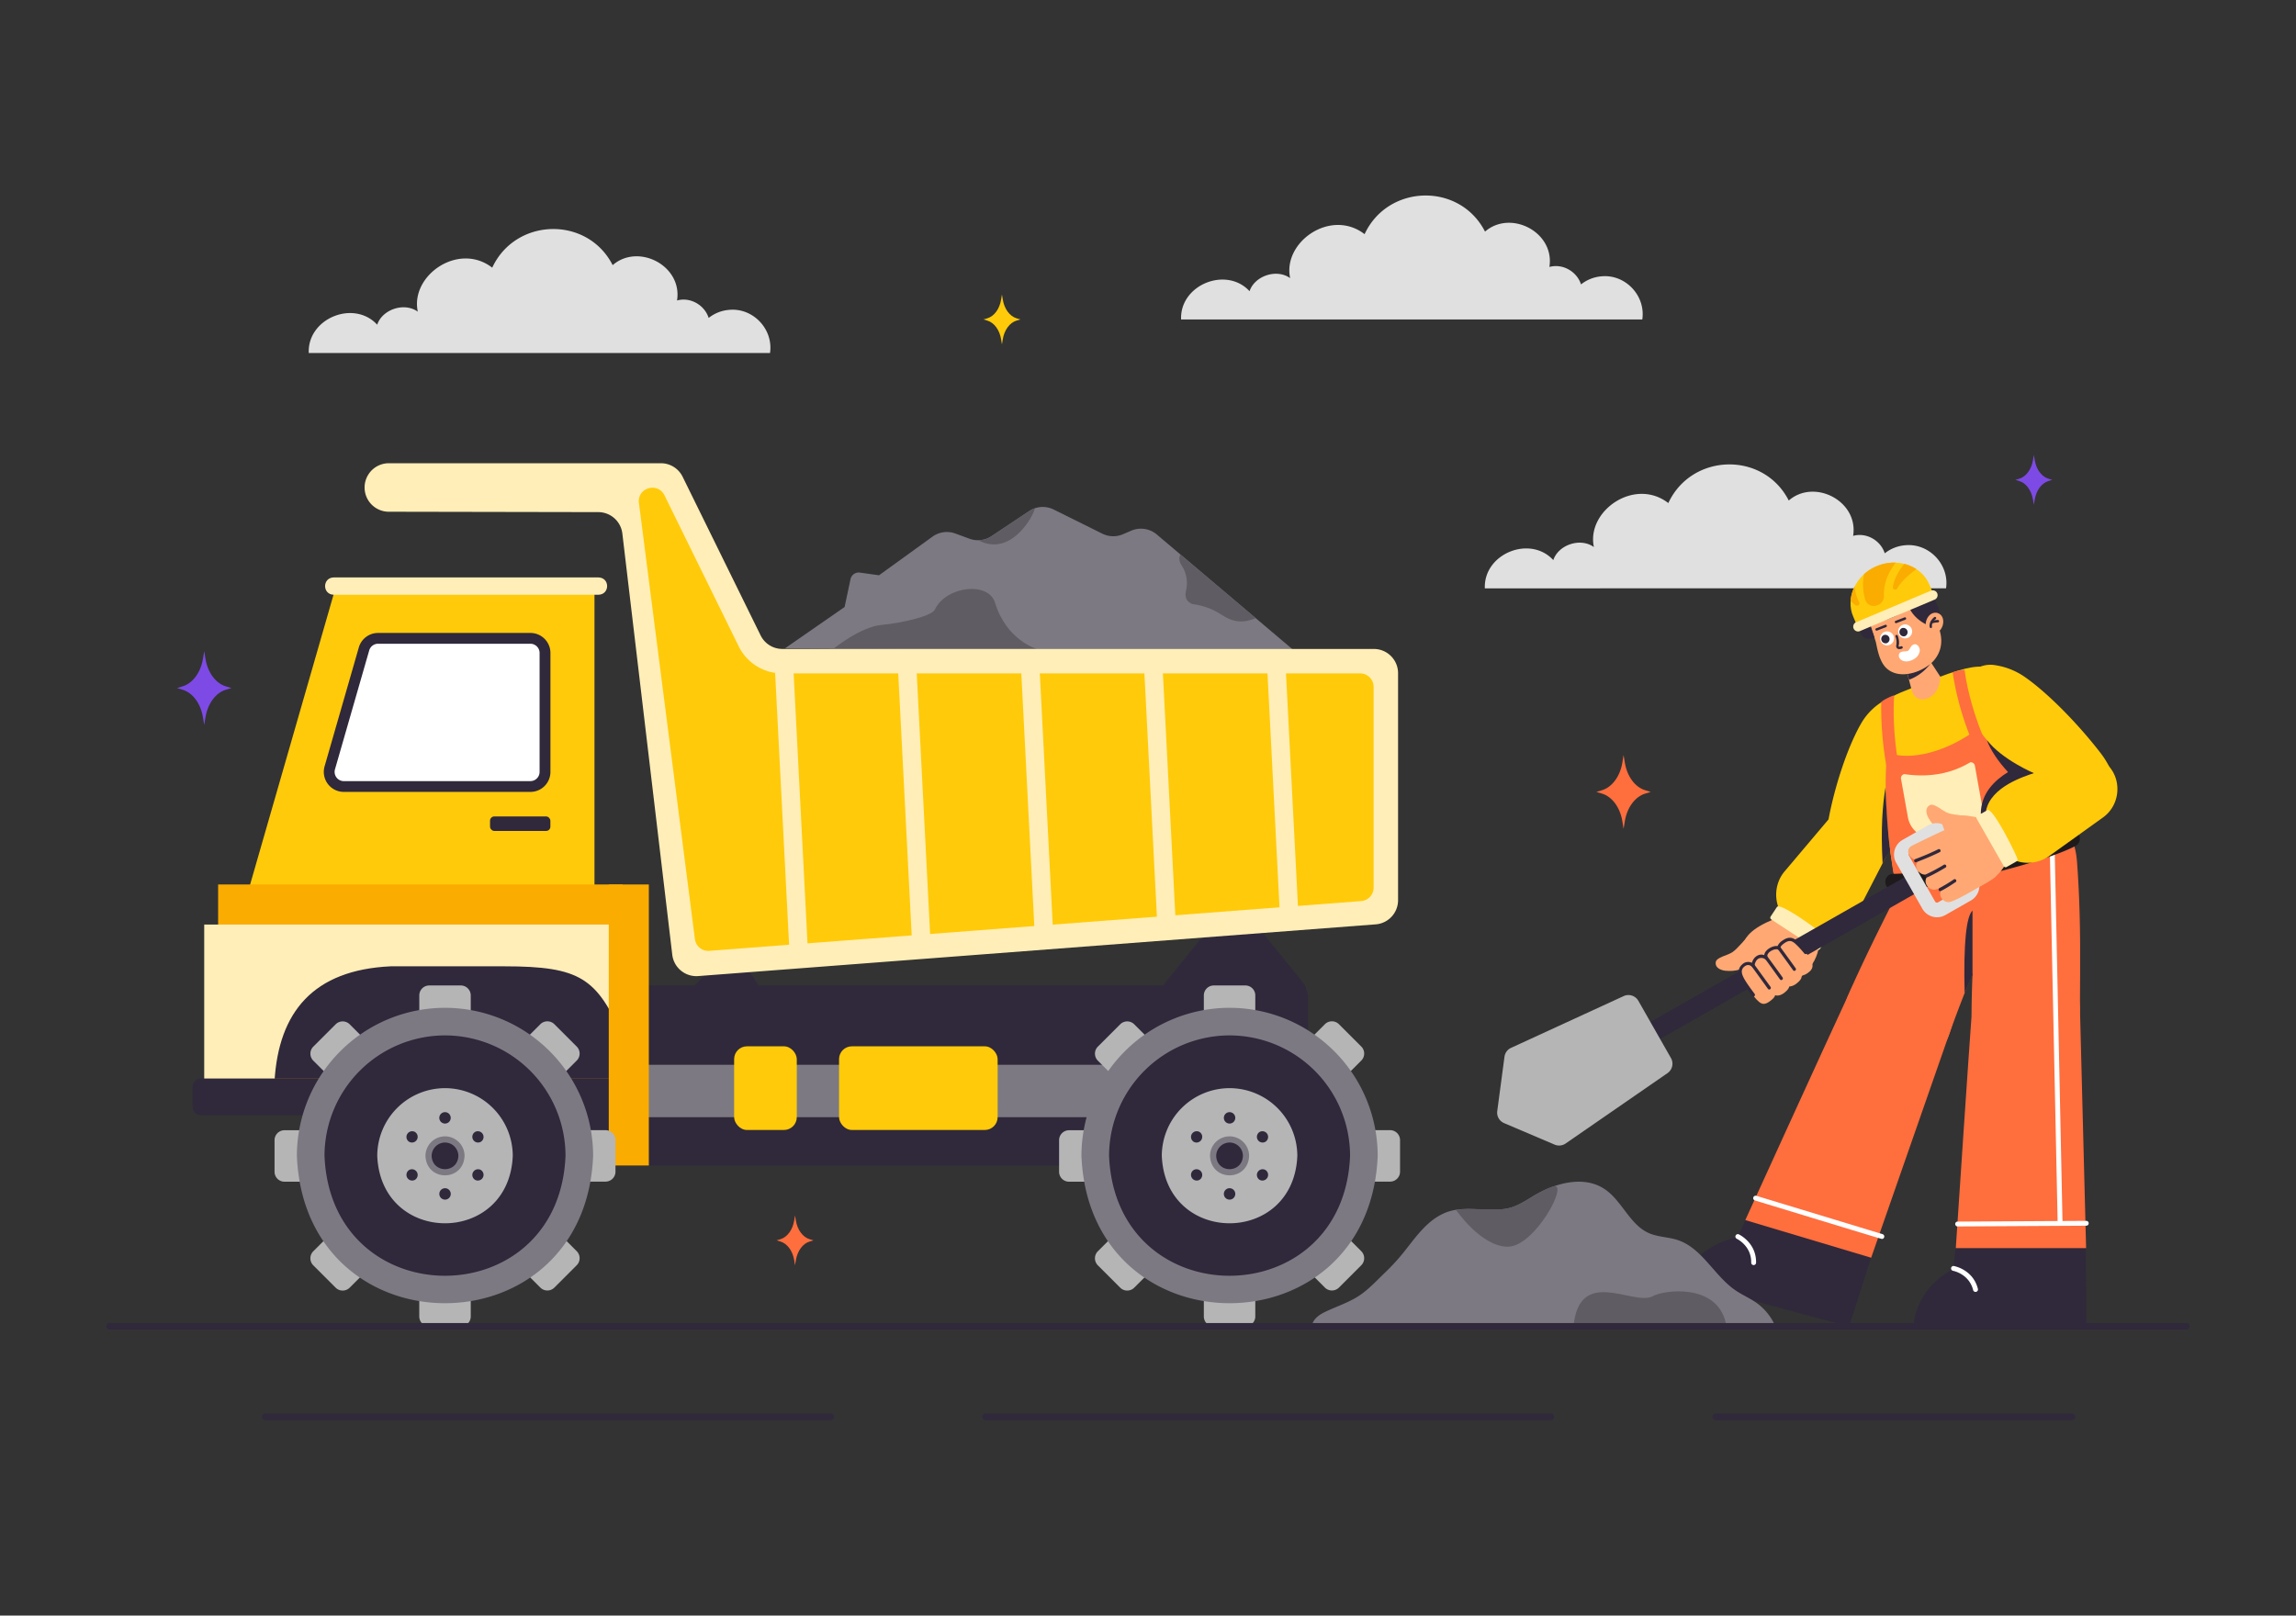 <?xml version="1.0" encoding="utf-8"?>
<svg xmlns="http://www.w3.org/2000/svg" id="Layer_1" viewBox="0 0 1364 960">
  <rect x="0" y="0" width="1364" height="960" fill="#333333" stroke="none"/>
  <path d="M1131.82,324a22.44,22.44,0,0,0-12.13,4.79c-2.39-7.57-10.81-12.57-18.79-10.37,3.31-20.65-23-34.25-38.24-21-15-29.39-57.68-28.29-71.55,1.51-20.05-15.49-48.82,4.7-44.21,26.14-8.15-5.84-21.14-1.26-24.12,7.75-13.81-15.05-41.5-3.8-40.67,16.81h68.54l0-.05,160.59,0h0s44.86,0,44.86,0C1158.2,335.53,1146.05,322.64,1131.82,324Z" fill="#e0e0e0"/>
  <path d="M951.38,164.2A22.41,22.41,0,0,0,939.25,169c-2.4-7.57-10.82-12.57-18.79-10.37,3.3-20.65-23-34.25-38.24-21-15-29.39-57.69-28.29-71.55,1.51-20.06-15.49-48.82,4.7-44.22,26.14-8.14-5.84-21.13-1.26-24.12,7.75-13.81-15-41.5-3.8-40.67,16.81H770.2l0,0,160.6,0h0s44.85,0,44.85,0C977.75,175.72,965.61,162.83,951.38,164.2Z" fill="#e0e0e0"/>
  <path d="M493.46,843.84H157.62a1.93,1.93,0,0,1,0-3.86H493.46a1.93,1.93,0,1,1,0,3.86Z" fill="#30283b"/>
  <path d="M921.33,843.84H585.5a1.93,1.93,0,1,1,0-3.86H921.33a1.93,1.93,0,0,1,0,3.86Z" fill="#30283b"/>
  <path d="M1230.9,843.84H1019.23a1.93,1.93,0,0,1,0-3.86H1230.9a1.93,1.93,0,0,1,0,3.86Z" fill="#30283b"/>
  <path d="M672.08,315.33l-5,2.14a14.59,14.59,0,0,1-12.21-.35l-28.91-14.35a14.6,14.6,0,0,0-14.59.93l-22.28,14.86a14.62,14.62,0,0,1-13.12,1.56l-8.45-3.1a14.62,14.62,0,0,0-13.57,1.88l-31.74,22.94-11.35-1.59a5,5,0,0,0-5.59,3.92l-3.51,16.52L466.26,385.3l303.25,1.91-82.28-69.6A14.59,14.59,0,0,0,672.08,315.33Z" fill="#7d7982"/>
  <path d="M746,367.3c-9.11,3.78-14.68,1.59-20.62-2.2a39.77,39.77,0,0,0-15.51-5.91,6.61,6.61,0,0,1-4.4-2.22c-1.42-1.89-1.32-4-.84-6.22A19.21,19.21,0,0,0,702,336c-1.25-1.92-2-4-.71-6.53Z" fill="#605c63"/>
  <path d="M591.12,358.12c-3.86-12.71-29-10-35.76,4.13-1.82,3.83-19.25,7.91-31.81,9.11S495,385.62,495,385.62H615.9S597.91,380.47,591.12,358.12Z" fill="#605c63"/>
  <path d="M614.52,302.11c-1.76.5-13.71,8.61-15.57,9.85l-9.89,6.6a13.5,13.5,0,0,1-6.48,2.36l-1.43.09C602.38,332.28,616.27,301.6,614.52,302.11Z" fill="#605c63"/>
  <path d="M442.5,573.28a10.46,10.46,0,0,0-16.19-1.58l-57.75,58.58C394.85,632.83,449,638.17,475,640.7a6.14,6.14,0,0,0,5.72-9.5Z" fill="#30283b"/>
  <rect fill="#30283b" height="106.98" rx="5.86" width="450.55" x="326.47" y="585.58"/>
  <path d="M690.21,632.7H381.76c-3.6,0-6.51,2.56-6.51,5.71v19.72c0,3.15,2.91,5.71,6.51,5.71H690.21c3.59,0,6.51-2.56,6.51-5.71V638.41C696.72,635.26,693.8,632.7,690.21,632.7Z" fill="#7d7982"/>
  <rect fill="#ffca0a" height="49.71" rx="7.62" width="37.22" x="436.13" y="621.74"/>
  <rect fill="#ffca0a" height="49.71" rx="7.62" width="94.21" x="498.46" y="621.74"/>
  <polygon fill="#ffca0a" points="198.46 352.29 353.17 352.29 353.17 536.51 145.45 536.51 198.46 352.29"/>
  <path d="M204.24,470.56H315.08A11.89,11.89,0,0,0,327,458.67V388a11.9,11.9,0,0,0-11.89-11.89H224.59a11.89,11.89,0,0,0-11.42,8.6l-20.36,70.73A11.89,11.89,0,0,0,204.24,470.56Z" fill="#30283b"/>
  <path d="M315.08,464.15a5.48,5.48,0,0,0,5.48-5.48V388a5.49,5.49,0,0,0-5.48-5.48H224.59a5.5,5.5,0,0,0-5.26,4L199,457.16a5.48,5.48,0,0,0,5.27,7Z" fill="#fff"/>
  <path d="M355.58,343.12H198.23c-6.75.18-6.84,10.07,0,10.29H355.58C362.33,353.22,362.43,343.34,355.58,343.12Z" fill="#ffeeb7"/>
  <path d="M739.68,541.45a8.4,8.4,0,0,0-13,0c-10,12.3-31.43,38.81-41.53,51.29,21.19,0,64.82,0,85.78,0a4.93,4.93,0,0,0,3.83-8C766,573.93,748.41,552.22,739.68,541.45Z" fill="#30283b"/>
  <rect fill="#faac00" height="136.41" width="240.32" x="129.58" y="525.57"/>
  <rect fill="#30283b" height="81.22" width="247.3" x="122.6" y="559.74"/>
  <path d="M369.91,549.38H121.32v93.21h41.76c2.42-41.24,23-66.22,69-68.39h67.55c45.49,0,54.82,7.23,70.28,41.62V574.2h0Z" fill="#ffeeb7"/>
  <path d="M119.48,640.86a5.07,5.07,0,0,0-5.06,5.07v11.69a5.07,5.07,0,0,0,5.06,5.07H369.9V640.86Z" fill="#30283b"/>
  <rect fill="#faac00" height="166.99" width="23.81" x="361.65" y="525.57"/>
  <path d="M359.74,671.56H301.27l41.34-41.34a5.9,5.9,0,0,0,0-8.35l-13.26-13.26a5.9,5.9,0,0,0-8.35,0L279.66,650V591.48a5.91,5.91,0,0,0-5.91-5.9H255a5.91,5.91,0,0,0-5.91,5.9V650l-41.34-41.34a5.9,5.9,0,0,0-8.35,0l-13.27,13.26a5.91,5.91,0,0,0,0,8.35l41.34,41.34H169a5.91,5.91,0,0,0-5.9,5.91v18.76a5.91,5.91,0,0,0,5.9,5.91h58.46l-41.34,41.34a5.91,5.91,0,0,0,0,8.35l13.27,13.27a5.91,5.91,0,0,0,8.35,0l41.34-41.34v58.46a5.91,5.91,0,0,0,5.91,5.9h18.76a5.91,5.91,0,0,0,5.91-5.9V723.76L321,765.1a5.91,5.91,0,0,0,8.35,0l13.26-13.27a5.9,5.9,0,0,0,0-8.35l-41.34-41.34h58.47a5.91,5.91,0,0,0,5.9-5.91V677.47A5.91,5.91,0,0,0,359.74,671.56Z" fill="#b5b5b5"/>
  <path d="M264.37,598.85a88.1,88.1,0,0,0-88,88c4.84,116.74,171.18,116.71,176,0A88.1,88.1,0,0,0,264.37,598.85Z" fill="#7d7982"/>
  <path d="M264.37,615.26a71.66,71.66,0,0,0-71.59,71.59c3.93,95,139.26,94.95,143.18,0A71.67,71.67,0,0,0,264.37,615.26Z" fill="#30283b"/>
  <path d="M264.37,646.6a40.29,40.29,0,0,0-40.25,40.25c2.21,53.4,78.3,53.39,80.5,0A40.29,40.29,0,0,0,264.37,646.6Z" fill="#b5b5b5"/>
  <path d="M267.76,664.25a3.39,3.39,0,0,1-6.78,0A3.39,3.39,0,0,1,267.76,664.25Z" fill="#30283b"/>
  <path d="M246.49,672.62a3.39,3.39,0,0,1-3.39,5.87A3.39,3.39,0,0,1,246.49,672.62Z" fill="#30283b"/>
  <path d="M243.1,695.21a3.39,3.39,0,0,1,3.39,5.87A3.39,3.39,0,0,1,243.1,695.21Z" fill="#30283b"/>
  <path d="M261,709.45a3.39,3.39,0,0,1,6.78,0A3.39,3.39,0,0,1,261,709.45Z" fill="#30283b"/>
  <path d="M282.24,701.08a3.39,3.39,0,0,1,3.39-5.87A3.39,3.39,0,0,1,282.24,701.08Z" fill="#30283b"/>
  <path d="M285.63,678.49a3.39,3.39,0,0,1-3.39-5.87A3.39,3.39,0,0,1,285.63,678.49Z" fill="#30283b"/>
  <path d="M264.37,675.24a11.63,11.63,0,0,0-11.61,11.61c.63,15.41,22.59,15.4,23.22,0A11.63,11.63,0,0,0,264.37,675.24Z" fill="#7d7982"/>
  <path d="M264.37,678.91a8,8,0,0,0-7.94,7.94c.4,10.52,15.48,10.51,15.88,0A8,8,0,0,0,264.37,678.91Z" fill="#30283b"/>
  <path d="M825.83,671.56H767.36l41.34-41.34a5.9,5.9,0,0,0,0-8.35l-13.26-13.26a5.91,5.91,0,0,0-8.36,0L745.74,650V591.48a5.9,5.9,0,0,0-5.9-5.9H721.08a5.91,5.91,0,0,0-5.91,5.9V650l-41.34-41.34a5.9,5.9,0,0,0-8.35,0l-13.27,13.26a5.91,5.91,0,0,0,0,8.35l41.34,41.34H635.09a5.92,5.92,0,0,0-5.91,5.91v18.76a5.92,5.92,0,0,0,5.91,5.91h58.46l-41.34,41.34a5.91,5.91,0,0,0,0,8.35l13.27,13.27a5.91,5.91,0,0,0,8.35,0l41.34-41.34v58.46a5.91,5.91,0,0,0,5.91,5.9h18.76a5.9,5.9,0,0,0,5.9-5.9V723.76l41.34,41.34a5.93,5.93,0,0,0,8.36,0l13.26-13.27a5.9,5.9,0,0,0,0-8.35l-41.34-41.34h58.47a5.91,5.91,0,0,0,5.9-5.91V677.47A5.91,5.91,0,0,0,825.83,671.56Z" fill="#b5b5b5"/>
  <path d="M730.46,598.85a88.1,88.1,0,0,0-88,88c4.83,116.74,171.18,116.71,176,0A88.1,88.1,0,0,0,730.46,598.85Z" fill="#7d7982"/>
  <path d="M730.46,615.26a71.66,71.66,0,0,0-71.59,71.59c3.93,95,139.26,94.95,143.18,0A71.67,71.67,0,0,0,730.46,615.26Z" fill="#30283b"/>
  <path d="M730.46,646.6a40.3,40.3,0,0,0-40.26,40.25c2.22,53.4,78.31,53.39,80.51,0A40.29,40.29,0,0,0,730.46,646.6Z" fill="#b5b5b5"/>
  <path d="M733.85,664.25a3.39,3.39,0,0,1-6.78,0A3.39,3.39,0,0,1,733.85,664.25Z" fill="#30283b"/>
  <path d="M712.58,672.62a3.39,3.39,0,0,1-3.39,5.87A3.39,3.39,0,0,1,712.58,672.62Z" fill="#30283b"/>
  <path d="M709.19,695.21a3.39,3.39,0,0,1,3.39,5.87A3.39,3.39,0,0,1,709.19,695.21Z" fill="#30283b"/>
  <path d="M727.07,709.45a3.39,3.39,0,0,1,6.78,0A3.39,3.39,0,0,1,727.07,709.45Z" fill="#30283b"/>
  <path d="M748.33,701.08a3.39,3.39,0,0,1,3.39-5.87A3.39,3.39,0,0,1,748.33,701.08Z" fill="#30283b"/>
  <path d="M751.72,678.49a3.39,3.39,0,0,1-3.39-5.87A3.39,3.39,0,0,1,751.72,678.49Z" fill="#30283b"/>
  <path d="M730.46,675.24a11.63,11.63,0,0,0-11.62,11.61c.64,15.41,22.6,15.4,23.23,0A11.63,11.63,0,0,0,730.46,675.24Z" fill="#7d7982"/>
  <path d="M730.46,678.91a8,8,0,0,0-7.94,7.94c.4,10.52,15.48,10.51,15.87,0A7.94,7.94,0,0,0,730.46,678.91Z" fill="#30283b"/>
  <path d="M816.15,385.62H464.8a14.43,14.43,0,0,1-12.94-8.06l-46.32-94.25a14.4,14.4,0,0,0-12.93-8.05H231a14.41,14.41,0,0,0-12,6.45h0a14.4,14.4,0,0,0,12,22.37l124.48.23A14.41,14.41,0,0,1,369.72,317l29.66,250.33A14.42,14.42,0,0,0,414.79,580l402.46-30.73a14.4,14.4,0,0,0,13.31-14.37V400A14.41,14.41,0,0,0,816.15,385.62Z" fill="#ffeeb7"/>
  <path d="M808,400.15H464.8a28.77,28.77,0,0,1-26-16.18l-44.08-89.7c-4-7.93-16.18-4.53-15.15,4.56L412.83,558a8,8,0,0,0,8.56,7l387.23-29.57a8,8,0,0,0,7.41-8V408.17A8,8,0,0,0,808,400.15Z" fill="#ffca0a"/>
  <rect fill="#ffeeb7" height="153.83" transform="rotate(-2.94 762.912 471.126)" width="10.98" x="756.64" y="393.88"/>
  <rect fill="#ffeeb7" height="153.83" transform="rotate(-2.94 689.702 474.902)" width="10.98" x="683.71" y="397.63"/>
  <rect fill="#ffeeb7" height="168.11" transform="rotate(-2.94 616.482 471.463)" width="10.98" x="610.41" y="387.1"/>
  <rect fill="#ffeeb7" height="168.11" transform="rotate(-2.94 543.466 475.243)" width="10.98" x="537.48" y="390.85"/>
  <rect fill="#ffeeb7" height="168.11" transform="rotate(-2.94 470.45 479.024)" width="10.98" x="464.55" y="394.6"/>
  <rect fill="#30283b" height="8.62" rx="2.53" width="35.85" x="291.12" y="485.14"/>
  <path d="M1058.56,544.38l22,13.4c1.28,11-7,24.47-25.53,30.66L1028,570l7.75-8C1036.2,555.1,1044.67,549.34,1058.56,544.38Z" fill="#ffa873"/>
  <path d="M1029.14,565.83c-3,2-9.52,2.95-9.88,6s2.51,4.61,5.74,5c12.11,1.14,17-5.54,19.72-14.64l-6.84-5.35S1032.15,563.84,1029.14,565.83Z" fill="#ffa873"/>
  <path d="M1147.22,423c-5.17-5.28-18.83-12.73-29.09-6a36.61,36.61,0,0,0-11.8,11.76c-7.5,12.37-15.39,34.69-19.64,56-4,20.21,6.55,37.92,25,28.86a33.17,33.17,0,0,0,12-11.71c9.53-14.88,22.32-38.08,28.69-51.05C1156.83,442,1153.31,429.27,1147.22,423Z" fill="#ffca0a"/>
  <path d="M1102.44,480.18a21.66,21.66,0,0,0-17.08,7.82l-25,29.59c-8.09,9.27-6.6,24.56,3.87,31.21l7.23,4.75a20.14,20.14,0,0,0,10.63,3.29h0a22,22,0,0,0,19.86-12l17.73-34.34C1127,497.12,1117.52,480.29,1102.44,480.18Z" fill="#ffca0a"/>
  <path d="M1051.84,544.7l3.81-5.77c2.13-3.06,28.09,16.32,29.09,17.79a1.18,1.18,0,0,1,.22,1.47l-3.8,5.75a1.22,1.22,0,0,1-1.71.24l-27.15-17.81A1.23,1.23,0,0,1,1051.84,544.7Z" fill="#ffeeb7"/>
  <path d="M1161.55,413.05c2.14-7.22,11-20,23.84-17.77a41.61,41.61,0,0,1,16.69,6.43c13,8.79,31.34,27,45.78,45.69,13.7,17.76,12.71,39.16-8.8,38.1-5.28-.41-11.11-2.59-16.86-6.28-16.15-10.36-39.4-27.38-51.68-37.21C1162.06,435.25,1159,421.58,1161.55,413.05Z" fill="#ffca0a"/>
  <path d="M1238.94,739.86h-77l-1.47,14.26c-19,9.66-23.64,27.61-23.55,33.68a.25.25,0,0,0,.24.27c.23-.24,102.36.47,102.27-.24l-.29-47.7A.27.27,0,0,0,1238.94,739.86Z" fill="#30283b"/>
  <path d="M1173.61,767.68a1.46,1.46,0,0,1-1.41-1.09c-2.41-9.59-11.62-11.39-12-11.46a1.45,1.45,0,0,1,.51-2.85c.47.08,11.45,2.16,14.32,13.6A1.45,1.45,0,0,1,1173.61,767.68Z" fill="#fff"/>
  <path d="M1171.26,600.69c.17-25.34,2.84-65.44,5-91.19a28.84,28.84,0,0,1,26.63-26.39h0c16.75-1.23,29.38,7.82,31,28.83,2.46,32.61,1.84,59.49,1.77,86.77,0,18-15,28.84-32.95,28.42h0C1185.49,626.74,1171.14,620.33,1171.26,600.69Z" fill="#ff6e3d"/>
  <path d="M1161.89,741.66h77.42c-.12-4.69-2.78-107.66-3.66-142.52-.22-8.86-3.53-16.09-8.84-21.24-18-17.42-53.48-8.41-55.1,19.29C1169.32,629.66,1163.43,718.35,1161.89,741.66Z" fill="#ff6e3d"/>
  <path d="M1162.88,728.78a1.45,1.45,0,0,1,0-2.89l76.63-.44a1.45,1.45,0,0,1,0,2.89Z" fill="#fff"/>
  <path d="M1223.86,728.34a1.44,1.44,0,0,1-1.45-1.41l-4.85-230.5a1.45,1.45,0,0,1,2.9-.06l4.85,230.5a1.44,1.44,0,0,1-1.42,1.47Z" fill="#fff"/>
  <path d="M1113,742.14,1038.23,722l-5.85,13.18c-21.43,4.24-31.54,20.12-33.34,25.91a.25.25,0,0,0,.16.33c.31-.18,99.24,27.2,99.37,26.5l14.54-45.48A.25.25,0,0,0,1113,742.14Z" fill="#30283b"/>
  <path d="M1041.79,751.73a1.44,1.44,0,0,1-1.44-1.47c.16-9.89-8.27-14-8.63-14.19a1.45,1.45,0,0,1,1.23-2.62c.43.21,10.49,5.07,10.29,16.86A1.44,1.44,0,0,1,1041.79,751.73Z" fill="#fff"/>
  <path d="M1098.13,591c10.07-23.25,28.23-59.11,40.26-82a28.84,28.84,0,0,1,34.84-13.85h0a28.83,28.83,0,0,1,17.2,38.65c-10.52,24.6-25.06,59.39-32.34,80.54-5.84,17-25.09,20.66-41.45,13.25h0C1101,620.59,1090.32,609.07,1098.13,591Z" fill="#ff6e3d"/>
  <path d="M1167.14,590.17l4.68-11V541.08C1168.2,544.65,1166.41,559.53,1167.14,590.17Z" fill="#30283b"/>
  <path d="M1099.46,588.17c7.76-16.7,26.38-21.41,42-14.19h0c15,6.93,23,21.89,17.15,38.62-11.77,33.69-47,134.77-47,134.77L1036.84,725S1083.61,622.3,1099.46,588.17Z" fill="#ff6e3d"/>
  <path d="M1118,736.21c-.31.09-75.16-22.85-75.51-22.89a1.45,1.45,0,0,1,.84-2.77l75.09,22.82A1.46,1.46,0,0,1,1118,736.21Z" fill="#fff"/>
  <path d="M1154.4,404.73l-18,8-5.09-19.26,12.22-5.41Z" fill="#ffa873"/>
  <path d="M1146.56,394.65a27.65,27.65,0,0,1-12.46,9.27l0-.11-2.74-10.37,10.62-4.71Z" fill="#30283b"/>
  <path d="M1149.07,367.6c-1.71-2.75-3.61-6.3-5.27-9.56a10.41,10.41,0,0,0-13.26-5.17L1116.31,359c-5.27,2.28-7.47,8.73-4.87,14.21a78.82,78.82,0,0,1,2.89,8.09c.82,3,1.79,11.95,6.82,16.17,8.49,7.11,22.77,1,28-5.32C1155.82,383.94,1153.32,374.44,1149.07,367.6Z" fill="#ffa873"/>
  <path d="M1136.71,348.63a6.41,6.41,0,0,0-4,6.42c.84,12.2,13,16.62,13,16.62l7.68-4.43S1148.18,344.61,1136.71,348.63Z" fill="#30283b"/>
  <path d="M1113.71,345.23c5.07-3.34,11.21,3.26,11.21,3.26s-2.05-3.79,1.44-5.27c5.2-2.21,9.56,6,9.56,6l.92,9.94c-6,5.79-19,11.11-26,11.13l2.73,8.59s-5.2,2.64-7.84-2a5.94,5.94,0,0,1-.26-5.72S1095.61,357.13,1113.71,345.23Z" fill="#30283b"/>
  <path d="M1101,366.5l1.6,3.79,45.23-19.07-1.6-3.79c-4.59-11.26-19.06-16.33-31.28-11C1102.6,341.39,1096.07,355.43,1101,366.5Z" fill="#ffca0a"/>
  <path d="M1124.53,348.94c-.17,1.45,1.9,1.94,2.66.63,1.71-3.58,7.59-8.84,11.29-11.37a23,23,0,0,0-7.14-3.14C1128.39,338.5,1125.1,344,1124.53,348.94Z" fill="#faac00"/>
  <path d="M1099.4,356.87a17.75,17.75,0,0,0,2.91,2.78c1.17.87,2.9-.47,2.22-1.73a24.18,24.18,0,0,1-2.68-9.58A22.52,22.52,0,0,0,1099.4,356.87Z" fill="#faac00"/>
  <path d="M1102.94,369.62l43.93-18.52a2.88,2.88,0,1,1,2.23,5.29l-43.93,18.52A2.88,2.88,0,1,1,1102.94,369.62Z" fill="#ffeeb7"/>
  <path d="M1115.48,359.55a5.63,5.63,0,0,0,3.71-5.36,27.84,27.84,0,0,1,3.43-14.32,45.33,45.33,0,0,1,3.59-5.56,27.06,27.06,0,0,0-18.78,6.81,31.07,31.07,0,0,0,.75,15.4A5.29,5.29,0,0,0,1115.48,359.55Z" fill="#faac00"/>
  <path d="M1135.68,373.7a4.15,4.15,0,0,1-7.75,3A4.15,4.15,0,0,1,1135.68,373.7Z" fill="#fff"/>
  <path d="M1131.75,378a2.56,2.56,0,0,1-1.84-4.77A2.56,2.56,0,0,1,1131.75,378Z" fill="#30283b"/>
  <path d="M1124.92,377.85a4.15,4.15,0,0,1-7.74,3A4.15,4.15,0,0,1,1124.92,377.85Z" fill="#fff"/>
  <path d="M1121,382.13a2.56,2.56,0,0,1-1.85-4.77A2.56,2.56,0,0,1,1121,382.13Z" fill="#30283b"/>
  <path d="M1126.37,370.31a.73.73,0,0,1-.27-1.4l5.37-2.07a.73.73,0,0,1,.53,1.35l-5.37,2.07A.63.63,0,0,1,1126.37,370.31Z" fill="#30283b"/>
  <path d="M1114.85,374.75a.72.72,0,0,1-.26-1.39l5.37-2.08a.73.73,0,0,1,.94.42.72.72,0,0,1-.42.93l-5.37,2.08A.75.75,0,0,1,1114.85,374.75Z" fill="#30283b"/>
  <path d="M1136.57,383.08c-1.59.71-1.89,2.94-3.1,3.65s-5.25-.51-5.43,2.76c-.13,2.41,3.09,4.61,7.27,3,3.38-1.31,4.74-3.29,5.16-5.6C1140.77,385.21,1139.24,381.91,1136.57,383.08Z" fill="#fff"/>
  <path d="M1128.38,385.72c-1.54,0-2.16-1.15-1.8-2.59a9.63,9.63,0,0,0-.55-4.93.73.73,0,0,1,1.35-.53c.06.14,1.27,3.32.6,5.83-.22.93.22.93,1.42.54a.72.72,0,0,1,.93.42C1130.71,385.53,1128.91,385.7,1128.38,385.72Z" fill="#30283b"/>
  <path d="M1154.07,371.82c-2.79,7.86-12.06,4.84-9.69-3.16C1147.18,360.8,1156.45,363.82,1154.07,371.82Z" fill="#ffa873"/>
  <path d="M1147.1,373.24c-1.18.16-1.46-3.79,2-6.53a.73.73,0,0,1,1,.13.72.72,0,0,1-.13,1c-2.7,2.12-2.24,4.41-2.22,4.51A.73.73,0,0,1,1147.1,373.24Z" fill="#30283b"/>
  <path d="M1147.53,370.51a.72.72,0,0,1-.25-1.4,12.14,12.14,0,0,1,4-.71.71.71,0,0,1,.69.75.73.73,0,0,1-.76.69A14.51,14.51,0,0,0,1147.53,370.51Z" fill="#30283b"/>
  <path d="M1126.18,525.79c-8.79-55.51-11.67-60.51-11-85.19.72-27.14,3.89-24.75,28.87-35.09,40.51-16.78,39.81-8.2,49.53,3.33,15.66,18.58,39.08,87,38.58,91.85C1231.5,506.89,1127,530.68,1126.18,525.79Z" fill="#ffca0a"/>
  <path d="M1152.62,402a17.26,17.26,0,0,1-1.59,7.51c-4.3,7.84-14.32,8.63-15.57-.68A151,151,0,0,1,1152.62,402Z" fill="#ffa873"/>
  <path d="M1121.1,447.08c13.56,5.53,36-.44,53.86-14.1,17.1,22.64,27.55,26.79,44.87,28,4.93,12,7.11,18.25,11.07,36.15-31.69,15.61-66.25,29.33-103.45,35.12C1123.3,514,1118.14,476.46,1121.1,447.08Z" fill="#ff6e3d"/>
  <path d="M1125.57,528.88c-6.84.56-7.63-9.29-.75-9.65,21.79.22,86.3-15.62,103.82-25.19a4.83,4.83,0,0,1,4.68,8.44C1215,512.64,1148.44,528.88,1125.57,528.88Z" fill="#1e1a1b"/>
  <path d="M1131.31,460c14.84,2.12,27.86-.25,39.12-7a2.42,2.42,0,0,1,2.8,2l4.09,22.79a15.18,15.18,0,0,1-12.26,17.62l-14,2.51a15.18,15.18,0,0,1-17.62-12.26l-4.08-22.8A2.4,2.4,0,0,1,1131.31,460Z" fill="#ffeeb7"/>
  <path d="M1172.51,442.66l6.48-3c-.09-.19-9-20-11.9-41.63,0-.19-7.1,1.18-7.06,1.49A171.76,171.76,0,0,0,1172.51,442.66Z" fill="#ff6e3d"/>
  <path d="M1121.47,459.44l7-1.52c0-.22-4.66-21.83-3.19-44.68,0-.08-1.1.11-4.55,1.88-2.62,1.35-3.12,2.07-3.13,2.15A201.63,201.63,0,0,0,1121.47,459.44Z" fill="#ff6e3d"/>
  <rect fill="#30283b" height="11.56" transform="rotate(-29.67 1053.207 572.49)" width="197.59" x="954.44" y="566.72"/>
  <path d="M930.09,679.5l60.58-41.86a6.79,6.79,0,0,0,2-8.94l-19.36-34a6.79,6.79,0,0,0-8.74-2.8l-66.89,30.76a6.78,6.78,0,0,0-3.9,5.27l-4.3,32.3a6.8,6.8,0,0,0,4.07,7.15l30,12.77A6.81,6.81,0,0,0,930.09,679.5Z" fill="#b5b5b5"/>
  <path d="M1157.09,483.05c-3.4-1.3-8-6.08-10.71-4.58s-2.32,4.76-.71,7.61c6.14,10.58,14.56,10.72,23.57,7.59l.37-8.74S1160.49,484.34,1157.09,483.05Z" fill="#ffa873"/>
  <path d="M1150.72,545.05a10,10,0,0,1-8.65-5h0l-15.6-27.38a10,10,0,0,1,3.72-13.55l15.27-8.71a10,10,0,0,1,13.56,3.72l15.6,27.38a10,10,0,0,1-3.72,13.56l-15.27,8.7A9.92,9.92,0,0,1,1150.72,545.05Zm-1.11-9.32a1.26,1.26,0,0,0,1.72.47l15.27-8.7a1.25,1.25,0,0,0,.47-1.71l-15.59-27.38a1.23,1.23,0,0,0-1.72-.47l-15.27,8.7a1.25,1.25,0,0,0-.47,1.71Z" fill="#e0e0e0"/>
  <path d="M1162.16,490s-16.53,7.58-26.27,12.53c-5,2.57-.91,9.11,4.06,8.45a97.78,97.78,0,0,0,14.83-4c5.54-1.84,10.45-3.57,13.66-4.73,2.17-.78,2.61-4.13,1-7.51h0C1167.72,491.09,1164.36,488.91,1162.16,490Z" fill="#ffa873"/>
  <path d="M1170.53,504.41s-15.44,9.45-24.51,15.52c-4.71,3.15-.68,9.72,4,8.6,5.58-1.23,21.08-8.88,26.69-11.68,2-1,2.37-4.59.79-8h0C1175.79,505.14,1172.59,503.11,1170.53,504.41Z" fill="#ffa873"/>
  <path d="M1165.67,498.21s-15.81,7.82-25.12,12.92c-4.82,2.64-.84,9.27,3.91,8.56a89.26,89.26,0,0,0,14.19-4.16c5.3-1.9,10-3.7,13.07-4.9,2.07-.81,2.48-4.21.93-7.64h0C1171,499.33,1167.77,497.13,1165.67,498.21Z" fill="#ffa873"/>
  <path d="M1178.11,509.44s-14.86,11-23.58,18c-4.51,3.63-.17,9.95,4.41,8.39,5.5-1.76,20.52-10.93,25.93-14.28C1189.5,518.54,1183.16,506.21,1178.11,509.44Z" fill="#ffa873"/>
  <path d="M1182.47,487.59l10.24,23.85c-5.38,9.8-10.1,12.44-23.68,18.7l-15.61-41.36C1157.84,483.33,1168.16,483.54,1182.47,487.59Z" fill="#ffa873"/>
  <path d="M1138,512.42a1,1,0,0,1-.33-1.87,145.45,145.45,0,0,0,14-6,1,1,0,0,1,.85,1.73,151.27,151.27,0,0,1-14.24,6.09A.93.93,0,0,1,1138,512.42Z" fill="#30283b"/>
  <path d="M1144.62,521.39a1,1,0,0,1-.4-1.85,106.44,106.44,0,0,0,10.77-5.78,1,1,0,0,1,1,1.64C1149.93,519.06,1145.2,521.34,1144.62,521.39Z" fill="#30283b"/>
  <path d="M1152.56,529.57a1,1,0,0,1-.44-1.82,94,94,0,0,0,8.81-5.32A1,1,0,0,1,1162,524C1157,527.39,1153.24,529.5,1152.56,529.57Z" fill="#30283b"/>
  <path d="M1247.37,451.12a21.67,21.67,0,0,0-18.77-.79l-35.68,15c-11.42,4.57-17,18.87-10.74,29.56l4.29,7.51a20.19,20.19,0,0,0,8,7.76h0a22,22,0,0,0,23.13-1.64L1249,486C1261.5,477.35,1260.74,458.07,1247.37,451.12Z" fill="#ffca0a"/>
  <path d="M1174.65,484.75l6-3.41c3.32-1.71,17.59,27.26,17.83,29.06a1.19,1.19,0,0,1-.47,1.42l-6,3.4a1.22,1.22,0,0,1-1.63-.57l-16.1-28.2A1.24,1.24,0,0,1,1174.65,484.75Z" fill="#ffeeb7"/>
  <path d="M1041.81,574.68c-2.08-3.42,4.11-7.91,7.12-6.13,1.91,1.14,9.72,10,13.21,14.6,1,1.28,2,3.45-1.69,6.42-3,2.62-6,2.39-7,1C1050.52,586.61,1045.83,581.27,1041.81,574.68Z" fill="#ffa873"/>
  <path d="M1033.94,578.93c-2-3.5,4.41-7.75,7.35-5.84,1.87,1.21,9.31,10.33,12.61,15.11.91,1.31,1.92,3.53-1.94,6.35-3.13,2.49-4.94,2.49-7,.73C1041.15,592.11,1037.68,585.68,1033.94,578.93Z" fill="#ffa873"/>
  <path d="M1049.66,570c-2-3.29,4.2-7.79,7.13-6.12,1.85,1.07,9.34,9.49,12.67,13.94.92,1.22,2,3.32-1.79,6.28-3,2.62-5.94,2.46-6.91,1.14C1058,581.41,1053.47,576.31,1049.66,570Z" fill="#ffa873"/>
  <path d="M1057.71,564.68c-1.81-3.07,4.35-7.59,7.14-6.09,1.77.95,7.42,6.13,10.18,10.5,1.19,1.9,3.44,5.5-.3,8.46-3,2.61-5.86,2.56-6.76,1.33C1065.39,575.34,1061.19,570.62,1057.71,564.68Z" fill="#ffa873"/>
  <path d="M1058.23,582.37a1,1,0,0,1-.79-.41c-4-5.58-9.23-12.76-9.29-12.83a1,1,0,0,1,1.56-1.15c0,.07,5.35,7.27,9.31,12.86A1,1,0,0,1,1058.23,582.37Z" fill="#30283b"/>
  <path d="M1051.09,588a1,1,0,0,1-.78-.4l-9.79-13.51,1.56-1.13,9.79,13.51A1,1,0,0,1,1051.09,588Z" fill="#30283b"/>
  <path d="M1066,576.92a.93.93,0,0,1-.78-.41c-4-5.58-9.24-12.76-9.29-12.83a1,1,0,0,1,.2-1.35,1,1,0,0,1,1.35.21c0,.07,5.35,7.26,9.31,12.86A1,1,0,0,1,1066,576.92Z" fill="#30283b"/>
  <path d="M1041.71,592.17a1,1,0,0,1-.77-.39c-6.47-8.63-10.74-14.34-6-18.66a5.09,5.09,0,0,1,5.85-1c.82-3.28,4-5.77,7.31-4.57.25-3.23,5.27-5.88,7.9-5.35a7.53,7.53,0,0,1,3-3.34c3.49-2.4,6.09-2.16,9.28.85a55,55,0,0,1,5.16,5.68,1,1,0,0,1-.17,1.35,1,1,0,0,1-1.36-.17,52.42,52.42,0,0,0-5-5.45c-2.52-2.39-4.13-2.55-6.85-.67-2.44,1.68-2.39,2.71-2.39,2.72l.56,1.95-1.88-.88c-1.91-.87-7.17,1.55-6.37,4.54l1.08,2.95-2.55-1.84a3.77,3.77,0,0,0-4.05-.14c-1.77,1.16-2.16,4-2.16,4l-.25,1.82c-1.18-1-3-3.51-5.9-1.11-3.18,2.87-.82,6.69,6.2,16.08A1,1,0,0,1,1041.71,592.17Z" fill="#30283b"/>
  <path d="M1180.35,439.77c2.16,6,6.91,12.92,12.56,19-8,5-16.09,12.64-16.17,24.82l3.07-1.74c2.83-14.46,23.13-20.63,28.45-22.44C1208.26,459.39,1189.48,451.48,1180.35,439.77Z" fill="#30283b"/>
  <path d="M1120.12,467.87c-1.77,10.86-2.83,24.23-1.72,45.22l4.37-8.28C1121.51,494.43,1120.66,482,1120.12,467.87Z" fill="#30283b"/>
  <path d="M433.15,184.13A22.36,22.36,0,0,0,421,188.92c-2.39-7.57-10.81-12.58-18.79-10.37,3.3-20.66-23-34.25-38.24-21-15-29.4-57.68-28.29-71.55,1.5-20.06-15.48-48.82,4.71-44.22,26.15-8.14-5.84-21.13-1.27-24.12,7.75-13.8-15.05-41.5-3.8-40.66,16.8H252l0,0,160.59,0h0s44.86,0,44.86,0C459.53,195.64,447.38,182.76,433.15,184.13Z" fill="#e0e0e0"/>
  <path d="M1054.7,788.12H779.27c.56-3.63,3.37-6.31,7.55-8.36,7.64-3.75,15.82-6.09,22.69-11.29,4.83-3.64,9.1-8.25,13.47-12.43a127.17,127.17,0,0,0,11.92-13.18c6.37-8.06,12.74-17.14,22.34-21.62,13-6.29,28.52.51,41.83-4.15,4.21-1.49,7.94-4,11.76-6.34,12.81-7.69,29.75-12.48,42.25-4.29,10.5,6.87,15,21.22,26.47,26.27,5.43,2.39,11.62,2.28,17.22,4.16,14.56,4.87,21.67,21.35,34.37,29.94,3.95,2.68,8.4,4.55,12.28,7.3A33.17,33.17,0,0,1,1054.7,788.12Z" fill="#7d7982"/>
  <path d="M981.55,770.38c-11.56,5.54-43.31-18-46.76,17.74l90.55-1.69C1020.06,762.13,988,766.49,981.55,770.38Z" fill="#605c63"/>
  <path d="M923,704.94c-9.23,2.36-20.65,13.35-30.69,13.59s-20.39-.19-20.39-.19l-7,.52s14.89,21.95,30.88,21.95S932.18,702.59,923,704.94Z" fill="#605c63"/>
  <path d="M1298.85,790.05H65.15a1.93,1.93,0,0,1,0-3.86h1233.7a1.93,1.93,0,1,1,0,3.86Z" fill="#30283b"/>
  <path d="M1199.55,284.48c4.11-1.23,7.31-5.58,8.22-11.15l.49-3,.5,3c.9,5.57,4.11,9.92,8.21,11.15l2.24.67-2.24.67c-4.1,1.23-7.31,5.58-8.21,11.16l-.5,3-.49-3c-.91-5.58-4.11-9.93-8.22-11.16l-2.24-.67Z" fill="#7e4ae6"/>
  <path d="M586.53,189.15c4.1-1.23,7.31-5.58,8.21-11.15l.49-3,.5,3c.9,5.57,4.11,9.92,8.21,11.15l2.24.67-2.24.67c-4.1,1.23-7.31,5.58-8.21,11.15l-.5,3-.49-3c-.9-5.57-4.11-9.92-8.21-11.15l-2.24-.67Z" fill="#ffca0a"/>
  <path d="M463.6,736.38c4.11-1.23,7.31-5.58,8.22-11.16l.49-3,.49,3c.91,5.58,4.11,9.93,8.22,11.16l2.24.67-2.24.67c-4.11,1.22-7.31,5.58-8.22,11.15l-.49,3-.49-3c-.91-5.57-4.11-9.93-8.22-11.15l-2.24-.67Z" fill="#ff6e3d"/>
  <path d="M951.69,469.57c6-1.81,10.78-8.23,12.12-16.45l.72-4.48.73,4.48c1.34,8.22,6.07,14.64,12.12,16.45l3.31,1-3.31,1c-6,1.81-10.78,8.23-12.12,16.45l-.73,4.49-.72-4.49c-1.34-8.22-6.07-14.64-12.12-16.45l-3.31-1Z" fill="#ff6e3d"/>
  <path d="M108.47,407.85c6-1.81,10.78-8.23,12.12-16.45l.73-4.48.72,4.48c1.34,8.22,6.07,14.64,12.12,16.45l3.31,1-3.31,1c-6,1.81-10.78,8.23-12.12,16.45l-.72,4.49-.73-4.49c-1.34-8.22-6.07-14.64-12.12-16.45l-3.31-1Z" fill="#7e4ae6"/>
</svg>